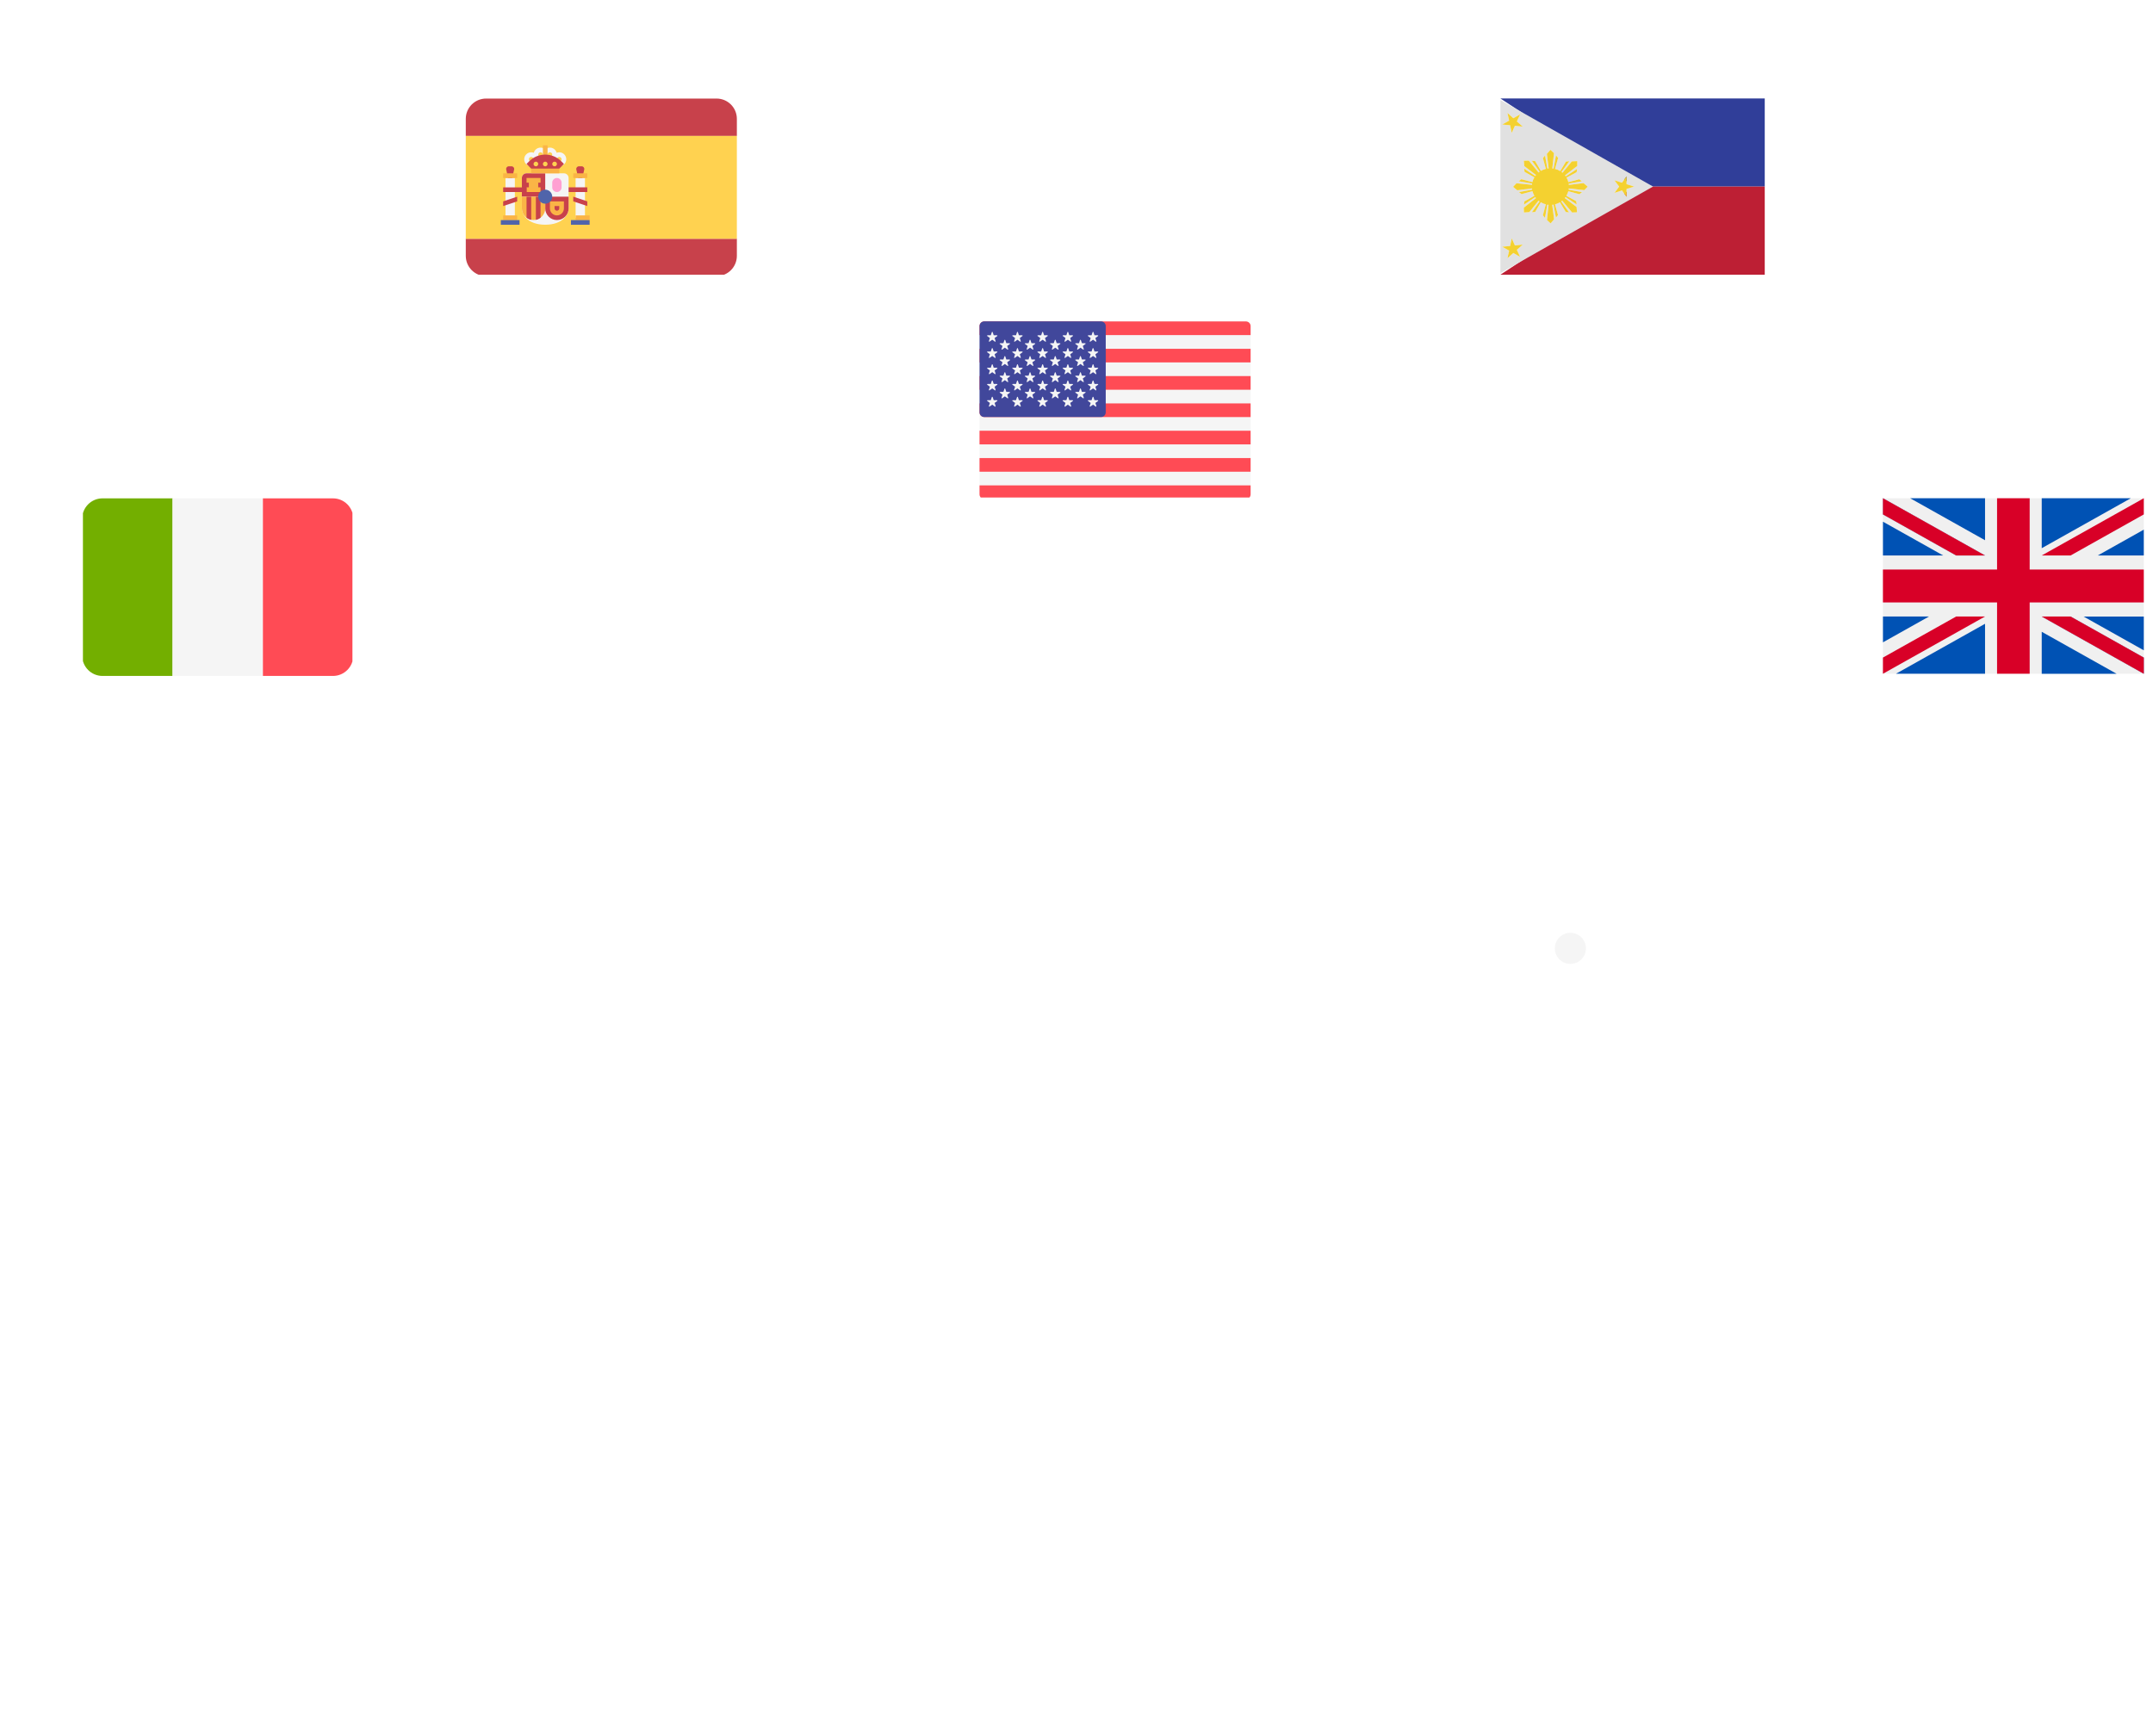 <svg width="486" height="392" viewBox="0 0 486 392" fill="none" xmlns="http://www.w3.org/2000/svg">
<g clip-path="url(#clip0_308_55405)">
<path fill-rule="evenodd" clip-rule="evenodd" d="M246.331 566.892C361.212 566.892 454.389 471.336 454.389 353.402C454.389 348.22 454.209 343.081 453.855 337.991C451.808 343.358 449.305 348.476 446.362 353.346C448.397 368.795 448.481 385.14 446.235 402.361L445.158 402.221C447.327 385.592 447.311 369.785 445.455 354.818C432.623 375.212 411.938 391.154 384.59 402.657C348.986 417.634 302.053 425.108 246.331 425.108C194.706 425.108 147.503 417.361 110.807 401.706C85.612 390.957 65.341 376.465 52.014 358.172C49.598 371.972 48.218 386.665 48.05 402.297L46.964 402.285C47.136 386.198 48.589 371.098 51.129 356.938C46.028 349.701 42 341.881 39.167 333.472C38.575 340.034 38.273 346.681 38.273 353.402C38.273 471.336 131.449 566.892 246.331 566.892ZM52.28 356.681C65.448 375.176 85.767 389.842 111.233 400.706C147.753 416.287 194.8 424.022 246.331 424.022C301.971 424.022 348.746 416.557 384.169 401.656C411.869 390.004 432.606 373.816 445.234 353.109C442.681 334.039 437.135 316.343 429.321 300.062C419.787 315.405 403.359 329.133 382.018 340.249C375.158 343.822 367.785 347.128 359.961 350.135C364.068 366.438 367.374 383.8 369.64 402.225L368.562 402.357C366.307 384.025 363.02 366.748 358.939 350.525C327.153 362.574 288.052 369.699 245.787 369.699C204.77 369.699 166.485 363.306 135.168 351.911C131.083 367.83 127.85 384.656 125.729 402.356L124.65 402.226C126.782 384.439 130.033 367.531 134.143 351.536C125.252 348.254 116.932 344.566 109.281 340.504C91.225 330.919 76.863 319.231 67.538 305.863C60.869 321.254 55.638 338.157 52.28 356.681ZM66.814 304.806C60.11 320.146 54.831 336.985 51.404 355.43C46.177 347.835 42.141 339.606 39.431 330.741C41.695 308.714 47.223 287.688 55.51 268.18C55.288 281.372 59.31 293.661 66.814 304.806ZM68.05 304.692C77.23 318.106 91.573 329.874 109.791 339.545C117.367 343.567 125.608 347.222 134.416 350.478C139.827 329.661 146.688 310.399 154.422 292.764C147.469 290.242 140.94 287.44 134.896 284.389C118.888 276.307 106.239 266.445 98.174 255.35C86.544 269.701 76.243 286.082 68.05 304.692ZM97.52 254.432C85.884 268.751 75.566 285.084 67.333 303.626C59.666 292.004 55.849 279.171 56.706 265.417C65.945 244.485 78.379 225.355 93.368 208.683C92.397 210.93 91.391 213.403 90.531 215.902C89.232 219.678 88.25 223.56 88.25 226.828C88.25 236.582 91.525 245.866 97.52 254.432ZM98.885 254.477C106.798 265.475 119.335 275.315 135.385 283.419C141.409 286.46 147.922 289.253 154.861 291.768C163.197 272.904 172.525 255.918 182.128 240.9C170.75 236.683 160.372 231.401 152.227 225.224C147.849 221.904 144.101 218.313 141.189 214.476C135.201 218.89 129.3 223.652 123.555 228.781C114.907 236.499 106.609 245.045 98.885 254.477ZM140.544 213.602C134.529 218.035 128.602 222.819 122.831 227.97C114.213 235.662 105.941 244.172 98.236 253.557C92.462 245.213 89.336 236.221 89.336 226.828C89.336 223.744 90.27 220 91.559 216.255C92.802 212.642 94.359 209.072 95.674 206.159C95.683 206.15 95.691 206.142 95.699 206.133C109.908 194.752 124.607 186.278 139.09 180.07C136.119 185.204 134.641 190.177 134.451 194.96C134.185 201.647 136.437 207.889 140.544 213.602ZM142.065 213.834C144.897 217.563 148.561 221.081 152.883 224.358C160.989 230.506 171.355 235.767 182.729 239.964C192.919 224.134 203.401 210.517 213.321 199.222C203.382 196 195.478 191.341 190.786 185.834C174.777 192.885 158.116 202.112 142.065 213.834ZM190.075 184.96C174.08 192.027 157.446 201.255 141.419 212.96C137.43 207.404 135.282 201.39 135.536 195.003C135.734 190.041 137.382 184.81 140.791 179.352C157.169 172.524 173.236 168.57 187.968 166.561C186.705 168.98 186.032 171.518 186.032 174.135C186.032 177.953 187.464 181.604 190.075 184.96ZM191.828 185.378C194.706 188.673 198.835 191.698 204.02 194.29C207.063 195.811 210.445 197.17 214.106 198.333C225.547 185.408 236.208 175.595 244.765 169.06C229.63 171.682 211.23 176.931 191.828 185.378ZM214.453 199.58C204.518 210.856 194.003 224.481 183.775 240.346C203.142 247.344 225.294 251.274 244.157 251.274C265.215 251.274 290.305 247.213 311.712 239.764C301.262 223.44 290.483 209.698 280.299 198.529C270.551 201.983 258.643 204.013 245.787 204.013C234.297 204.013 223.563 202.391 214.453 199.58ZM279.501 197.658C269.97 200.971 258.351 202.926 245.787 202.926C234.585 202.926 224.134 201.371 215.244 198.686C227.178 185.249 238.235 175.229 246.892 168.819C255.747 174.646 267.167 184.254 279.501 197.658ZM281.403 198.128C291.586 209.333 302.342 223.086 312.765 239.393C323.207 235.684 332.731 231.161 340.427 225.904C345.71 222.297 350.107 218.36 353.35 214.122C336.535 202.415 318.763 192.791 301.22 185.313C297.076 190.447 290.161 194.873 281.403 198.128ZM300.178 184.871C297.287 188.364 293.004 191.565 287.555 194.29C285.403 195.366 283.082 196.36 280.612 197.262C268.944 184.537 258.065 175.175 249.349 169.166C265.237 172.194 282.58 177.451 300.178 184.871ZM301.905 184.424C319.44 191.919 337.196 201.548 353.999 213.249C357.607 208.244 359.611 202.829 359.584 197.047C359.556 191.237 357.476 184.991 352.826 178.35C339.719 173.237 326.252 169.973 313.299 168.043C310.079 167.564 306.892 167.167 303.751 166.844C304.922 169.177 305.543 171.62 305.543 174.135C305.543 177.75 304.258 181.216 301.905 184.424ZM302.453 166.715C303.768 169.106 304.457 171.596 304.457 174.135C304.457 177.547 303.212 180.873 300.876 183.986C283.224 176.522 265.819 171.224 249.858 168.157C262.503 165.971 281.401 164.681 302.453 166.715ZM303.122 165.688C306.519 166.025 309.97 166.449 313.459 166.969C325.958 168.831 338.949 171.931 351.65 176.735C347.541 171.301 341.715 165.61 333.897 159.685C325.786 155.818 317.392 152.472 308.755 149.688C299.836 149.691 291.946 150.417 285.037 151.606C293.502 155.296 299.868 160.159 303.122 165.688ZM283.079 151.96C284.641 152.595 286.135 153.27 287.555 153.98C294.109 157.257 298.976 161.224 301.763 165.558C280.183 163.553 260.912 165.009 248.339 167.324C252.853 162.669 264.059 155.566 283.079 151.96ZM283.257 150.859C289.741 149.631 297.107 148.814 305.397 148.638C286.672 142.959 266.847 139.911 246.331 139.911C225.964 139.911 206.28 142.914 187.676 148.513C194.591 148.529 201.502 149.469 208.072 150.959C218.357 146.769 231.486 144.257 245.787 144.257C259.975 144.257 273.008 146.729 283.257 150.859ZM209.924 151.396C219.833 147.61 232.263 145.343 245.787 145.343C259.141 145.343 271.427 147.553 281.273 151.253C261.986 155.264 250.918 162.904 246.873 167.615C242.166 164.145 233.107 159.021 222.095 155.071C218.26 153.695 214.172 152.435 209.924 151.396ZM206.341 151.691C199.083 150.151 191.456 149.318 183.912 149.686C176.372 152.116 169.017 154.975 161.874 158.234L161.906 158.277C152.536 165.079 145.959 171.651 141.715 177.931C157.917 171.388 173.828 167.607 188.449 165.695C191.676 160.205 197.971 155.372 206.341 151.691ZM189.837 165.518C192.628 161.2 197.485 157.247 204.02 153.98C205.339 153.32 206.723 152.691 208.165 152.095C212.907 153.186 217.471 154.566 221.728 156.093C231.279 159.519 240.121 164.068 245.054 167.324C232.636 164.459 212.9 162.672 189.837 165.518ZM189.308 166.383C212.286 163.417 231.906 165.167 244.22 168.052C228.998 170.721 210.543 176.018 191.103 184.509C188.507 181.246 187.118 177.739 187.118 174.135C187.118 171.479 187.872 168.875 189.308 166.383ZM139.944 178.656C143.655 172.756 149.342 166.651 157.311 160.385C136.289 170.611 117.203 184.347 100.773 200.856C113.646 191.333 126.878 184.089 139.944 178.656ZM94.957 205.335C133.047 164.358 186.783 138.825 246.331 138.825C277.662 138.825 307.384 145.893 334.064 158.56L334.117 158.49C334.232 158.576 334.346 158.662 334.459 158.748C360.253 171.062 383.191 188.613 401.975 210.07L402.757 209.827C402.938 210.409 403.109 210.988 403.272 211.565C432.069 245.079 450.827 287.89 454.721 335.046L454.902 335.109C454.855 335.246 454.807 335.383 454.759 335.52C455.233 341.416 455.475 347.38 455.475 353.402C455.475 471.909 361.838 567.979 246.331 567.979C130.823 567.979 37.186 471.909 37.186 353.402C37.186 345.785 37.573 338.26 38.328 330.848L38.296 330.743L38.34 330.729C40.709 307.577 46.668 285.52 55.634 265.157C55.642 265.043 55.649 264.93 55.657 264.816L55.781 264.825C65.453 242.957 78.597 223.048 94.49 205.839L94.427 205.762C94.55 205.662 94.673 205.563 94.796 205.464L94.817 205.418L94.84 205.429C94.879 205.397 94.918 205.366 94.957 205.335ZM354.621 179.063C358.745 185.359 360.643 191.363 360.67 197.041C360.699 203.098 358.601 208.721 354.889 213.872C365.616 221.405 375.946 229.785 385.57 238.997C389.864 243.107 394.018 247.383 398.004 251.823C398.065 251.716 398.125 251.609 398.185 251.502C404.563 240.064 406.414 226.913 402.291 212.09C399.37 208.699 396.347 205.404 393.225 202.211L393.191 202.25C381.423 192.101 368.238 184.566 354.621 179.063ZM385.893 195.064C375.724 187.625 364.754 181.864 353.526 177.457C349.991 172.475 345.065 167.315 338.577 161.99C355.842 170.768 371.751 181.932 385.893 195.064ZM397.431 252.811C393.392 248.298 389.178 243.954 384.818 239.782C375.228 230.602 364.933 222.251 354.241 214.745C350.9 219.12 346.391 223.147 341.04 226.802C333.319 232.075 323.795 236.61 313.363 240.333C322.981 255.491 332.298 272.831 340.601 292.358C349.366 289.3 357.518 285.765 364.866 281.761C379.34 273.876 390.662 264.194 397.431 252.811ZM341.025 293.36C349.818 290.29 358.001 286.738 365.386 282.715C379.842 274.839 391.269 265.136 398.188 253.661C410.215 267.237 420.663 282.329 428.758 298.899C419.427 314.25 403.056 328.066 381.516 339.285C374.729 342.82 367.434 346.094 359.692 349.074C354.545 328.867 348.168 310.297 341.025 293.36ZM339.571 292.714C331.261 273.178 321.934 255.844 312.312 240.705C290.705 248.26 265.377 252.36 244.157 252.36C225.123 252.36 202.739 248.386 183.173 241.284C173.566 256.286 164.229 273.267 155.886 292.136C181.675 301.323 213.236 306.684 247.417 306.684C280.163 306.684 312.685 301.927 339.571 292.714ZM155.447 293.133C181.387 302.386 213.103 307.77 247.417 307.77C280.27 307.77 312.948 302.997 339.996 293.716C347.144 310.655 353.524 329.236 358.671 349.465C327.006 361.487 287.995 368.612 245.787 368.612C204.823 368.612 166.632 362.219 135.441 350.854C140.848 330.028 147.711 310.763 155.447 293.133ZM429.421 297.785C421.271 281.265 410.798 266.215 398.767 252.678C398.891 252.463 399.013 252.247 399.134 252.031C405.34 240.901 407.341 228.19 403.907 213.989C417.712 230.403 429.123 248.997 437.582 269.201H437.549C437.549 279.107 434.712 288.708 429.421 297.785ZM429.994 298.957C437.831 315.126 443.444 332.692 446.126 351.617C449.133 346.476 451.65 341.063 453.658 335.377C451.832 312.962 446.631 291.532 438.58 271.624C438.145 281.12 435.166 290.29 429.994 298.957Z" fill="url(#paint0_linear_308_55405)"/>
<circle cx="154.928" cy="292.978" r="18.045" fill="url(#paint1_linear_308_55405)"/>
<circle cx="155.467" cy="292.946" r="5.829" fill="white"/>
<circle cx="358.938" cy="349.581" r="12.642" fill="url(#paint2_linear_308_55405)"/>
<circle cx="354.485" cy="214.097" r="10.529" fill="url(#paint3_linear_308_55405)"/>
<circle cx="51.851" cy="357.202" r="10.904" fill="url(#paint4_linear_308_55405)"/>
<circle cx="360.032" cy="349.578" r="3.371" fill="white"/>
<circle cx="354.485" cy="214.097" r="3.51" fill="#F5F5F5"/>
<circle cx="51.852" cy="357.203" r="2.908" fill="white"/>
<g clip-path="url(#clip1_308_55405)" filter="url(#filter0_d_308_55405)">
<path d="M100.462 53.078C100.462 55.609 102.514 57.661 105.045 57.661H157.07C159.601 57.661 161.653 55.609 161.653 53.078V49.221H100.462V53.078Z" fill="#C8414B"/>
<path d="M157.07 17.569H105.045C102.514 17.569 100.462 19.621 100.462 22.152V26.009H161.653V22.152C161.653 19.621 159.601 17.569 157.07 17.569Z" fill="#C8414B"/>
<path d="M161.651 26.01H100.459V49.221H161.651V26.01Z" fill="#FFD250"/>
<path d="M126.309 37.612L127.203 33.587C127.286 33.216 127.004 32.865 126.624 32.865H125.994C125.614 32.865 125.332 33.217 125.414 33.587L126.309 37.612Z" fill="#C8414B"/>
<path d="M127.364 35.506H125.254V44.473H127.364V35.506Z" fill="#F5F5F5"/>
<path d="M127.891 34.451H124.726V35.506H127.891V34.451Z" fill="#FAB446"/>
<path d="M127.89 37.613H122.615V38.668H127.89V37.613Z" fill="#C8414B"/>
<path d="M127.889 41.83L124.724 40.775V39.72L127.889 40.775V41.83Z" fill="#C8414B"/>
<path d="M110.481 37.612L111.376 33.587C111.458 33.216 111.176 32.865 110.796 32.865H110.166C109.786 32.865 109.504 33.217 109.587 33.587L110.481 37.612Z" fill="#C8414B"/>
<path d="M114.176 34.446C113.593 34.446 113.121 34.919 113.121 35.501V42.359C113.121 43.641 114.317 46.051 118.396 46.051C122.474 46.051 123.671 43.641 123.671 42.359V35.501C123.671 34.919 123.198 34.446 122.616 34.446H114.176Z" fill="#F5F5F5"/>
<path d="M118.396 39.726H113.121V35.506C113.121 34.923 113.593 34.451 114.176 34.451H118.396V39.726Z" fill="#C8414B"/>
<path d="M118.397 39.724H123.672V42.362C123.672 43.819 122.491 45 121.035 45C119.578 45 118.397 43.819 118.397 42.362V39.724Z" fill="#C8414B"/>
<path d="M113.121 39.72H118.396V42.357C118.396 43.814 117.215 44.995 115.758 44.995C114.301 44.995 113.121 43.814 113.121 42.357V39.72Z" fill="#FAB446"/>
<path d="M117.339 44.465V39.729H116.284V44.951C116.676 44.871 117.031 44.697 117.339 44.465Z" fill="#C8414B"/>
<path d="M115.229 44.951V39.729H114.174V44.465C114.482 44.697 114.837 44.871 115.229 44.951Z" fill="#C8414B"/>
<path d="M117.341 37.613H114.176V38.668H117.341V37.613Z" fill="#FFB441"/>
<path d="M117.339 35.502H114.174V36.557H117.339V35.502Z" fill="#FAB446"/>
<path d="M116.81 36.128H114.7V38.039H116.81V36.128Z" fill="#FAB446"/>
<path d="M111.538 35.506H109.428V44.473H111.538V35.506Z" fill="#F5F5F5"/>
<path d="M112.065 43.947H108.9V45.002H112.065V43.947Z" fill="#FAB446"/>
<path d="M112.065 34.451H108.9V35.506H112.065V34.451Z" fill="#FAB446"/>
<path d="M112.593 45.003H108.373V46.058H112.593V45.003Z" fill="#5064AA"/>
<path d="M128.419 43.942H125.254V44.998H128.419V43.942Z" fill="#FAB446"/>
<path d="M128.418 45.003H124.198V46.058H128.418V45.003Z" fill="#5064AA"/>
<path d="M121.562 33.395H115.232V34.45H121.562V33.395Z" fill="#FAB446"/>
<path d="M118.924 30.223H117.869V33.389H118.924V30.223Z" fill="#FFB441"/>
<path d="M117.34 31.807C116.467 31.807 115.757 31.097 115.757 30.225C115.757 29.352 116.467 28.642 117.34 28.642C118.212 28.642 118.922 29.352 118.922 30.225C118.922 31.097 118.212 31.807 117.34 31.807ZM117.34 29.697C117.049 29.697 116.812 29.934 116.812 30.225C116.812 30.516 117.049 30.752 117.34 30.752C117.631 30.752 117.867 30.516 117.867 30.225C117.867 29.934 117.631 29.697 117.34 29.697Z" fill="#F5F5F5"/>
<path d="M119.451 31.807C118.578 31.807 117.869 31.097 117.869 30.225C117.869 29.352 118.579 28.642 119.451 28.642C120.324 28.642 121.034 29.352 121.034 30.225C121.034 31.097 120.324 31.807 119.451 31.807ZM119.451 29.697C119.16 29.697 118.924 29.934 118.924 30.225C118.924 30.516 119.16 30.752 119.451 30.752C119.742 30.752 119.979 30.516 119.979 30.225C119.979 29.934 119.742 29.697 119.451 29.697Z" fill="#F5F5F5"/>
<path d="M121.562 32.863C120.69 32.863 119.98 32.153 119.98 31.28C119.98 30.408 120.69 29.698 121.562 29.698C122.435 29.698 123.145 30.408 123.145 31.28C123.145 32.153 122.435 32.863 121.562 32.863ZM121.562 30.753C121.271 30.753 121.035 30.989 121.035 31.28C121.035 31.571 121.271 31.808 121.562 31.808C121.853 31.808 122.09 31.572 122.09 31.28C122.09 30.989 121.853 30.753 121.562 30.753Z" fill="#F5F5F5"/>
<path d="M115.231 32.863C114.358 32.863 113.648 32.153 113.648 31.28C113.648 30.408 114.358 29.698 115.231 29.698C116.104 29.698 116.813 30.408 116.813 31.28C116.814 32.153 116.104 32.863 115.231 32.863ZM115.231 30.753C114.94 30.753 114.703 30.989 114.703 31.28C114.703 31.571 114.94 31.808 115.231 31.808C115.522 31.808 115.758 31.571 115.758 31.28C115.758 30.989 115.522 30.753 115.231 30.753Z" fill="#F5F5F5"/>
<path d="M121.56 41.835V42.362C121.56 42.653 121.324 42.89 121.033 42.89C120.742 42.89 120.505 42.653 120.505 42.362V41.835H121.56ZM122.615 40.78H119.45V42.362C119.45 43.235 120.16 43.945 121.033 43.945C121.905 43.945 122.615 43.235 122.615 42.362L122.615 40.78Z" fill="#FAB446"/>
<path d="M121.031 38.671C120.448 38.671 119.976 38.199 119.976 37.616V36.561C119.976 35.979 120.448 35.506 121.031 35.506C121.613 35.506 122.086 35.979 122.086 36.561V37.616C122.086 38.199 121.613 38.671 121.031 38.671Z" fill="#FFA0D2"/>
<path d="M118.396 41.304C119.27 41.304 119.978 40.595 119.978 39.721C119.978 38.847 119.27 38.139 118.396 38.139C117.522 38.139 116.813 38.847 116.813 39.721C116.813 40.595 117.522 41.304 118.396 41.304Z" fill="#5064AA"/>
<path d="M118.924 28.117H117.869V31.282H118.924V28.117Z" fill="#FAB446"/>
<path d="M115.229 33.389L114.174 32.333L114.792 31.715C115.748 30.76 117.043 30.223 118.394 30.223C119.746 30.223 121.041 30.76 121.997 31.715L122.615 32.333L121.56 33.389H115.229Z" fill="#C8414B"/>
<path d="M118.397 32.869C118.688 32.869 118.924 32.633 118.924 32.341C118.924 32.05 118.688 31.814 118.397 31.814C118.105 31.814 117.869 32.05 117.869 32.341C117.869 32.633 118.105 32.869 118.397 32.869Z" fill="#FFD250"/>
<path d="M116.288 32.869C116.579 32.869 116.815 32.633 116.815 32.341C116.815 32.05 116.579 31.814 116.288 31.814C115.996 31.814 115.76 32.05 115.76 32.341C115.76 32.633 115.996 32.869 116.288 32.869Z" fill="#FFD250"/>
<path d="M120.508 32.869C120.799 32.869 121.036 32.633 121.036 32.341C121.036 32.05 120.799 31.814 120.508 31.814C120.217 31.814 119.98 32.05 119.98 32.341C119.98 32.633 120.217 32.869 120.508 32.869Z" fill="#FFD250"/>
<path d="M114.175 37.618H108.9V38.673H114.175V37.618Z" fill="#C8414B"/>
<path d="M108.9 41.834L112.065 40.78V39.724L108.9 40.78V41.834Z" fill="#C8414B"/>
</g>
<g clip-path="url(#clip2_308_55405)" filter="url(#filter1_d_308_55405)">
<path d="M364.305 37.439H393.678V17.551H334.012L364.305 37.439Z" fill="#303E99"/>
<path d="M334.012 57.328H393.678V37.439H364.305L334.012 57.328Z" fill="#BD1F34"/>
<path d="M333.779 17.775V37.436V57.098L368.469 37.436L333.779 17.775ZM335.603 20.827L336.927 22.011L338.464 21.123L337.724 22.735L339.057 23.903L337.285 23.715L336.568 25.325L336.208 23.599L334.428 23.426L335.981 22.556L335.603 20.827ZM338.464 53.316L336.927 52.429L335.603 53.613L335.982 51.896L334.429 51.025L336.209 50.845L336.569 49.127L337.286 50.736L339.059 50.539L337.725 51.717L338.464 53.316ZM352.949 38.244L349.449 37.863C349.439 37.959 349.436 38.058 349.419 38.152L352.432 38.699L351.847 39.162L349.354 38.487L349.364 38.405C349.267 38.802 349.109 39.172 348.907 39.516L351.125 40.739L351.228 41.476L348.729 39.814C348.673 39.892 348.605 39.962 348.543 40.037L351.205 42.043L351.305 43.243L350.202 43.291L347.969 40.615C347.894 40.677 347.821 40.744 347.741 40.802L349.515 43.268L348.772 43.181L347.458 40.992L347.495 40.964C347.142 41.181 346.754 41.343 346.341 41.45L347.014 43.864L346.554 44.446L346.006 41.526C345.909 41.543 345.807 41.547 345.707 41.556L346.134 44.822L345.342 45.748L344.53 44.995L344.884 41.557C344.787 41.548 344.687 41.543 344.591 41.528L344.071 44.501L343.603 43.921L344.258 41.456L344.266 41.458C343.858 41.356 343.477 41.194 343.126 40.984L341.862 43.158L341.114 43.235L342.84 40.801C342.76 40.744 342.689 40.679 342.614 40.616L340.542 43.205L339.325 43.291L339.291 42.2L342.037 40.036C341.974 39.958 341.903 39.888 341.845 39.805L339.327 41.523L339.424 40.786L341.662 39.522L341.713 39.589C341.501 39.246 341.341 38.871 341.236 38.472L338.783 39.136L338.191 38.683L341.161 38.139C341.145 38.043 341.141 37.945 341.132 37.848L337.815 38.275L336.88 37.49L337.636 36.69L341.131 37.038C341.14 36.941 341.145 36.843 341.16 36.749L338.137 36.229L338.729 35.773L341.222 36.423L341.216 36.471C341.314 36.069 341.476 35.692 341.683 35.345L339.465 34.107L339.373 33.38L341.862 35.053C341.919 34.973 341.988 34.903 342.051 34.827L339.404 32.815L339.3 31.607L340.406 31.569L342.627 34.255C342.704 34.193 342.775 34.125 342.857 34.068L341.088 31.591L341.84 31.678L343.142 33.881L343.09 33.92C343.453 33.7 343.849 33.534 344.273 33.43L343.608 31.011L344.073 30.422L344.609 33.361C344.706 33.344 344.806 33.34 344.906 33.332L344.495 30.054L345.303 29.135L346.104 29.889L345.721 33.335C345.818 33.344 345.918 33.348 346.014 33.364L346.564 30.39L347.03 30.971L346.35 33.425L346.265 33.416C346.713 33.521 347.133 33.698 347.512 33.932L348.812 31.787L349.562 31.71L347.792 34.125C347.872 34.182 347.945 34.247 348.02 34.311L350.132 31.747L351.355 31.685L351.36 32.777L348.59 34.898C348.65 34.973 348.721 35.04 348.775 35.12L351.318 33.45L351.214 34.178L348.954 35.409L348.88 35.31C349.092 35.656 349.253 36.033 349.355 36.435L351.81 35.778L352.397 36.234L349.423 36.77C349.439 36.866 349.444 36.964 349.452 37.061L352.781 36.656L353.707 37.45L352.949 38.244ZM361.456 38.308L359.758 38.863L360.814 37.444L359.753 36.023L361.447 36.573L362.489 35.145L362.479 36.904L364.184 37.436L362.48 37.969L362.493 39.736L361.456 38.308Z" fill="#E1E1E1"/>
<path d="M337.284 50.737L336.566 49.129L336.207 50.848L334.428 51.028L335.98 51.898L335.601 53.617L336.926 52.432L338.463 53.319L337.722 51.718L339.056 50.542L337.284 50.737Z" fill="#F4D130"/>
<path d="M349.453 37.067C349.445 36.97 349.439 36.87 349.424 36.776L352.398 36.239L351.81 35.783L349.356 36.441C349.254 36.038 349.093 35.662 348.881 35.316L348.955 35.415L351.215 34.183L351.319 33.455L348.776 35.125C348.722 35.045 348.65 34.979 348.591 34.904L351.361 32.782L351.355 31.69L350.133 31.752L348.021 34.316C347.946 34.253 347.872 34.189 347.793 34.13L349.563 31.715L348.813 31.793L347.513 33.937C347.133 33.703 346.714 33.528 346.266 33.422L346.35 33.431L347.031 30.977L346.564 30.395L346.015 33.37C345.919 33.353 345.819 33.35 345.722 33.341L346.105 29.894L345.303 29.14L344.496 30.059L344.907 33.337C344.807 33.346 344.707 33.351 344.609 33.366L344.074 30.427L343.609 31.016L344.274 33.435C343.85 33.539 343.452 33.705 343.091 33.926L343.142 33.887L341.84 31.683L341.089 31.597L342.858 34.074C342.777 34.13 342.705 34.198 342.628 34.261L340.407 31.575L339.298 31.609L339.401 32.818L342.048 34.83C341.986 34.905 341.917 34.975 341.859 35.056L339.372 33.382L339.462 34.111L341.68 35.348C341.472 35.695 341.311 36.072 341.213 36.474L341.219 36.426L338.726 35.776L338.134 36.232L341.157 36.753C341.141 36.847 341.136 36.945 341.128 37.041L337.633 36.693L336.877 37.494L337.812 38.279L341.129 37.852C341.138 37.949 341.142 38.047 341.158 38.142L338.189 38.685L338.783 39.141L341.237 38.476C341.341 38.875 341.502 39.249 341.714 39.593L341.662 39.526L339.424 40.79L339.327 41.528L341.846 39.809C341.903 39.891 341.975 39.962 342.038 40.04L339.29 42.202L339.323 43.291L340.539 43.206L342.611 40.617C342.686 40.679 342.757 40.745 342.837 40.802L341.111 43.236L341.859 43.159L343.124 40.985C343.475 41.195 343.855 41.356 344.263 41.459L344.255 41.457L343.6 43.922L344.068 44.502L344.588 41.529C344.684 41.545 344.784 41.549 344.881 41.558L344.528 44.996L345.339 45.749L346.131 44.823L345.704 41.557C345.804 41.547 345.906 41.544 346.003 41.527L346.552 44.447L347.011 43.865L346.339 41.45C346.752 41.344 347.139 41.181 347.492 40.965L347.455 40.993L348.77 43.182L349.513 43.268L347.738 40.803C347.817 40.745 347.89 40.679 347.966 40.616L350.199 43.291L351.303 43.244L351.202 42.044L348.54 40.038C348.601 39.963 348.67 39.893 348.726 39.815L351.225 41.477L351.122 40.739L348.904 39.517C349.107 39.173 349.266 38.803 349.362 38.406L349.351 38.487L351.844 39.163L352.429 38.7L349.417 38.153C349.433 38.058 349.437 37.96 349.446 37.864L352.946 38.245L353.707 37.453L352.78 36.659L349.453 37.067Z" fill="#F4D130"/>
<path d="M364.183 37.436L362.48 36.904L362.488 35.145L361.448 36.573L359.752 36.023L360.814 37.444L359.756 38.863L361.455 38.308L362.491 39.736L362.48 37.97L364.183 37.436Z" fill="#F4D130"/>
<path d="M336.207 23.599L336.566 25.324L337.284 23.714L339.056 23.902L337.722 22.735L338.463 21.125L336.926 22.013L335.601 20.827L335.98 22.554L334.428 23.424L336.207 23.599Z" fill="#F4D130"/>
</g>
<g clip-path="url(#clip3_308_55405)" filter="url(#filter2_d_308_55405)">
<path d="M276.571 107.966H217.49C216.907 107.966 216.435 107.494 216.435 106.911V68.93C216.435 68.348 216.907 67.875 217.49 67.875H276.571C277.153 67.875 277.626 68.348 277.626 68.93V106.911C277.626 107.494 277.153 107.966 276.571 107.966Z" fill="#F5F5F5"/>
<path d="M277.623 70.969H216.432V68.94C216.432 68.357 216.905 67.885 217.487 67.885H276.568C277.151 67.885 277.623 68.357 277.623 68.94L277.623 70.969Z" fill="#FF4B55"/>
<path d="M277.623 80.219H216.432V83.303H277.623V80.219Z" fill="#FF4B55"/>
<path d="M277.623 74.059H216.432V77.143H277.623V74.059Z" fill="#FF4B55"/>
<path d="M277.623 89.468H217.487C216.905 89.468 216.432 88.996 216.432 88.413V86.384H277.623V89.468Z" fill="#FF4B55"/>
<path d="M277.623 98.728H216.432V101.812H277.623V98.728Z" fill="#FF4B55"/>
<path d="M276.568 107.976H217.487C216.905 107.976 216.432 107.504 216.432 106.921V104.892H277.623V106.921C277.623 107.504 277.151 107.976 276.568 107.976Z" fill="#FF4B55"/>
<path d="M277.623 92.553H216.432V95.637H277.623V92.553Z" fill="#FF4B55"/>
<path d="M243.865 67.875H217.49C216.907 67.875 216.435 68.348 216.435 68.93V88.407C216.435 88.99 216.907 89.463 217.49 89.463H243.865C244.448 89.463 244.92 88.99 244.92 88.407V68.93C244.92 68.348 244.448 67.875 243.865 67.875Z" fill="#41479B"/>
<path d="M219.396 70.306L219.63 71.007L220.368 71.012C220.464 71.013 220.503 71.135 220.427 71.192L219.833 71.63L220.055 72.334C220.084 72.425 219.981 72.501 219.903 72.445L219.302 72.016L218.702 72.445C218.624 72.501 218.52 72.425 218.549 72.334L218.772 71.63L218.178 71.192C218.101 71.135 218.14 71.013 218.236 71.012L218.974 71.007L219.208 70.306C219.238 70.216 219.366 70.216 219.396 70.306Z" fill="#F5F5F5"/>
<path d="M219.396 73.971L219.63 74.671L220.368 74.677C220.464 74.678 220.503 74.8 220.427 74.856L219.833 75.295L220.055 75.999C220.084 76.09 219.981 76.165 219.903 76.11L219.302 75.68L218.702 76.11C218.624 76.165 218.52 76.09 218.549 75.999L218.772 75.295L218.178 74.856C218.101 74.8 218.14 74.678 218.236 74.677L218.974 74.671L219.208 73.971C219.238 73.88 219.366 73.88 219.396 73.971Z" fill="#F5F5F5"/>
<path d="M219.396 77.632L219.63 78.332L220.368 78.338C220.464 78.339 220.503 78.461 220.427 78.517L219.833 78.956L220.055 79.66C220.084 79.751 219.981 79.826 219.903 79.771L219.302 79.341L218.702 79.771C218.624 79.826 218.52 79.751 218.549 79.66L218.772 78.956L218.178 78.517C218.101 78.461 218.14 78.339 218.236 78.338L218.974 78.332L219.208 77.632C219.238 77.541 219.366 77.541 219.396 77.632Z" fill="#F5F5F5"/>
<path d="M219.396 81.297L219.63 81.998L220.368 82.003C220.464 82.004 220.503 82.126 220.427 82.183L219.833 82.621L220.055 83.325C220.084 83.416 219.981 83.492 219.903 83.436L219.302 83.007L218.702 83.436C218.624 83.492 218.52 83.416 218.549 83.325L218.772 82.621L218.178 82.183C218.101 82.126 218.14 82.004 218.236 82.003L218.974 81.998L219.208 81.297C219.238 81.206 219.366 81.206 219.396 81.297Z" fill="#F5F5F5"/>
<path d="M219.396 84.962L219.63 85.663L220.368 85.668C220.464 85.669 220.503 85.791 220.427 85.848L219.833 86.286L220.055 86.99C220.084 87.081 219.981 87.157 219.903 87.101L219.302 86.672L218.702 87.101C218.624 87.157 218.52 87.081 218.549 86.99L218.772 86.287L218.178 85.848C218.101 85.791 218.14 85.669 218.236 85.668L218.974 85.663L219.208 84.962C219.238 84.871 219.366 84.871 219.396 84.962Z" fill="#F5F5F5"/>
<path d="M222.241 72.098L222.475 72.798L223.213 72.804C223.309 72.805 223.348 72.926 223.271 72.983L222.677 73.422L222.9 74.126C222.929 74.217 222.825 74.292 222.747 74.237L222.147 73.807L221.546 74.237C221.469 74.292 221.365 74.217 221.394 74.126L221.616 73.422L221.022 72.983C220.946 72.926 220.985 72.805 221.081 72.804L221.819 72.798L222.053 72.098C222.083 72.007 222.211 72.007 222.241 72.098Z" fill="#F5F5F5"/>
<path d="M222.241 75.776L222.475 76.477L223.213 76.483C223.309 76.483 223.348 76.605 223.271 76.662L222.677 77.101L222.9 77.804C222.929 77.895 222.825 77.971 222.747 77.915L222.147 77.486L221.546 77.915C221.469 77.971 221.365 77.896 221.394 77.804L221.616 77.101L221.022 76.662C220.946 76.605 220.985 76.483 221.081 76.483L221.819 76.477L222.053 75.776C222.083 75.686 222.211 75.686 222.241 75.776Z" fill="#F5F5F5"/>
<path d="M222.241 79.428L222.475 80.128L223.213 80.134C223.309 80.135 223.348 80.257 223.271 80.313L222.677 80.752L222.9 81.456C222.929 81.547 222.825 81.622 222.747 81.567L222.147 81.137L221.546 81.567C221.469 81.622 221.365 81.547 221.394 81.456L221.616 80.752L221.022 80.313C220.946 80.257 220.985 80.135 221.081 80.134L221.819 80.128L222.053 79.428C222.083 79.337 222.211 79.337 222.241 79.428Z" fill="#F5F5F5"/>
<path d="M222.241 83.088L222.475 83.789L223.213 83.794C223.309 83.795 223.348 83.917 223.271 83.974L222.677 84.412L222.9 85.116C222.929 85.207 222.825 85.283 222.747 85.227L222.147 84.798L221.546 85.227C221.469 85.283 221.365 85.207 221.394 85.116L221.616 84.412L221.022 83.974C220.946 83.917 220.985 83.795 221.081 83.794L221.819 83.789L222.053 83.088C222.083 82.998 222.211 82.998 222.241 83.088Z" fill="#F5F5F5"/>
<path d="M225.086 70.306L225.319 71.007L226.058 71.012C226.153 71.013 226.193 71.135 226.116 71.192L225.522 71.63L225.745 72.334C225.774 72.425 225.67 72.501 225.592 72.445L224.992 72.016L224.391 72.445C224.313 72.501 224.21 72.425 224.238 72.334L224.461 71.63L223.867 71.192C223.79 71.135 223.83 71.013 223.926 71.012L224.664 71.007L224.897 70.306C224.927 70.216 225.056 70.216 225.086 70.306Z" fill="#F5F5F5"/>
<path d="M225.086 73.971L225.319 74.672L226.058 74.677C226.153 74.678 226.193 74.8 226.116 74.857L225.522 75.295L225.745 75.999C225.774 76.09 225.67 76.166 225.592 76.11L224.992 75.681L224.391 76.11C224.313 76.166 224.21 76.09 224.238 75.999L224.461 75.295L223.867 74.857C223.79 74.8 223.83 74.678 223.926 74.677L224.664 74.672L224.897 73.971C224.927 73.881 225.056 73.881 225.086 73.971Z" fill="#F5F5F5"/>
<path d="M225.086 77.632L225.319 78.332L226.058 78.338C226.153 78.339 226.193 78.461 226.116 78.517L225.522 78.956L225.745 79.66C225.774 79.751 225.67 79.826 225.592 79.771L224.992 79.341L224.391 79.771C224.313 79.826 224.21 79.751 224.238 79.66L224.461 78.956L223.867 78.517C223.79 78.46 223.83 78.339 223.926 78.338L224.664 78.332L224.897 77.632C224.927 77.541 225.056 77.541 225.086 77.632Z" fill="#F5F5F5"/>
<path d="M225.086 81.297L225.319 81.998L226.058 82.003C226.153 82.004 226.193 82.126 226.116 82.183L225.522 82.621L225.745 83.325C225.774 83.416 225.67 83.492 225.592 83.436L224.992 83.007L224.391 83.436C224.313 83.492 224.21 83.416 224.238 83.325L224.461 82.621L223.867 82.183C223.79 82.126 223.83 82.004 223.926 82.003L224.664 81.998L224.897 81.297C224.927 81.206 225.056 81.206 225.086 81.297Z" fill="#F5F5F5"/>
<path d="M225.086 84.962L225.319 85.663L226.058 85.668C226.153 85.669 226.193 85.791 226.116 85.848L225.522 86.286L225.745 86.99C225.774 87.081 225.67 87.157 225.592 87.101L224.992 86.672L224.391 87.101C224.313 87.157 224.21 87.081 224.238 86.99L224.461 86.286L223.867 85.848C223.79 85.791 223.83 85.669 223.926 85.668L224.664 85.663L224.897 84.962C224.927 84.871 225.056 84.871 225.086 84.962Z" fill="#F5F5F5"/>
<path d="M227.924 72.098L228.158 72.798L228.896 72.804C228.992 72.805 229.031 72.926 228.954 72.983L228.361 73.422L228.583 74.126C228.612 74.217 228.508 74.292 228.431 74.237L227.83 73.807L227.229 74.237C227.152 74.292 227.048 74.217 227.077 74.126L227.299 73.422L226.706 72.983C226.629 72.926 226.668 72.805 226.764 72.804L227.502 72.798L227.736 72.098C227.766 72.007 227.894 72.007 227.924 72.098Z" fill="#F5F5F5"/>
<path d="M227.924 75.776L228.158 76.477L228.896 76.483C228.992 76.483 229.031 76.605 228.954 76.662L228.361 77.101L228.583 77.804C228.612 77.895 228.508 77.971 228.431 77.915L227.83 77.486L227.229 77.915C227.152 77.971 227.048 77.896 227.077 77.804L227.299 77.101L226.706 76.662C226.629 76.605 226.668 76.483 226.764 76.483L227.502 76.477L227.736 75.776C227.766 75.686 227.894 75.686 227.924 75.776Z" fill="#F5F5F5"/>
<path d="M227.924 79.428L228.158 80.128L228.896 80.134C228.992 80.135 229.031 80.257 228.954 80.313L228.361 80.752L228.583 81.456C228.612 81.547 228.508 81.622 228.431 81.567L227.83 81.137L227.229 81.567C227.152 81.622 227.048 81.547 227.077 81.456L227.299 80.752L226.706 80.313C226.629 80.257 226.668 80.135 226.764 80.134L227.502 80.128L227.736 79.428C227.766 79.337 227.894 79.337 227.924 79.428Z" fill="#F5F5F5"/>
<path d="M227.924 83.088L228.158 83.789L228.896 83.794C228.992 83.795 229.031 83.917 228.954 83.974L228.361 84.412L228.583 85.116C228.612 85.207 228.508 85.283 228.431 85.227L227.83 84.798L227.229 85.227C227.152 85.283 227.048 85.207 227.077 85.116L227.299 84.412L226.706 83.974C226.629 83.917 226.668 83.795 226.764 83.794L227.502 83.789L227.736 83.088C227.766 82.998 227.894 82.998 227.924 83.088Z" fill="#F5F5F5"/>
<path d="M230.769 70.306L231.003 71.007L231.741 71.012C231.837 71.013 231.876 71.135 231.799 71.192L231.205 71.63L231.428 72.334C231.457 72.425 231.353 72.501 231.275 72.445L230.675 72.016L230.074 72.445C229.996 72.501 229.893 72.425 229.921 72.334L230.144 71.63L229.55 71.192C229.473 71.135 229.513 71.013 229.609 71.012L230.347 71.007L230.58 70.306C230.611 70.216 230.739 70.216 230.769 70.306Z" fill="#F5F5F5"/>
<path d="M230.769 73.971L231.003 74.672L231.741 74.677C231.837 74.678 231.876 74.8 231.799 74.857L231.205 75.295L231.428 75.999C231.457 76.09 231.353 76.166 231.275 76.11L230.675 75.681L230.074 76.11C229.996 76.166 229.893 76.09 229.921 75.999L230.144 75.295L229.55 74.857C229.473 74.8 229.513 74.678 229.609 74.677L230.347 74.672L230.58 73.971C230.611 73.881 230.739 73.881 230.769 73.971Z" fill="#F5F5F5"/>
<path d="M230.769 77.632L231.003 78.332L231.741 78.338C231.837 78.339 231.876 78.461 231.799 78.517L231.205 78.956L231.428 79.66C231.457 79.751 231.353 79.826 231.275 79.771L230.675 79.341L230.074 79.771C229.996 79.826 229.893 79.751 229.921 79.66L230.144 78.956L229.55 78.517C229.473 78.46 229.513 78.339 229.609 78.338L230.347 78.332L230.58 77.632C230.611 77.541 230.739 77.541 230.769 77.632Z" fill="#F5F5F5"/>
<path d="M230.769 81.297L231.003 81.998L231.741 82.003C231.837 82.004 231.876 82.126 231.799 82.183L231.205 82.621L231.428 83.325C231.457 83.416 231.353 83.492 231.275 83.436L230.675 83.007L230.074 83.436C229.996 83.492 229.893 83.416 229.921 83.325L230.144 82.621L229.55 82.183C229.473 82.126 229.513 82.004 229.609 82.003L230.347 81.998L230.58 81.297C230.611 81.206 230.739 81.206 230.769 81.297Z" fill="#F5F5F5"/>
<path d="M230.769 84.962L231.003 85.663L231.741 85.668C231.837 85.669 231.876 85.791 231.799 85.848L231.205 86.286L231.428 86.99C231.457 87.081 231.353 87.157 231.275 87.101L230.675 86.672L230.074 87.101C229.996 87.157 229.893 87.081 229.921 86.99L230.144 86.286L229.55 85.848C229.473 85.791 229.513 85.669 229.609 85.668L230.347 85.663L230.58 84.962C230.611 84.871 230.739 84.871 230.769 84.962Z" fill="#F5F5F5"/>
<path d="M233.614 72.098L233.847 72.798L234.585 72.804C234.681 72.805 234.721 72.926 234.644 72.983L234.05 73.422L234.273 74.126C234.302 74.217 234.198 74.292 234.12 74.237L233.519 73.807L232.919 74.237C232.841 74.292 232.737 74.217 232.766 74.126L232.989 73.422L232.395 72.983C232.318 72.926 232.358 72.805 232.453 72.804L233.192 72.798L233.425 72.098C233.455 72.007 233.583 72.007 233.614 72.098Z" fill="#F5F5F5"/>
<path d="M233.614 75.776L233.847 76.477L234.585 76.483C234.681 76.483 234.721 76.605 234.644 76.662L234.05 77.101L234.273 77.804C234.302 77.895 234.198 77.971 234.12 77.915L233.519 77.486L232.919 77.915C232.841 77.971 232.737 77.896 232.766 77.804L232.989 77.101L232.395 76.662C232.318 76.605 232.358 76.483 232.453 76.483L233.192 76.477L233.425 75.776C233.455 75.686 233.583 75.686 233.614 75.776Z" fill="#F5F5F5"/>
<path d="M233.614 79.428L233.847 80.128L234.585 80.134C234.681 80.135 234.721 80.257 234.644 80.313L234.05 80.752L234.273 81.456C234.302 81.547 234.198 81.622 234.12 81.567L233.519 81.137L232.919 81.567C232.841 81.622 232.737 81.547 232.766 81.456L232.989 80.752L232.395 80.313C232.318 80.257 232.358 80.135 232.453 80.134L233.192 80.128L233.425 79.428C233.455 79.337 233.583 79.337 233.614 79.428Z" fill="#F5F5F5"/>
<path d="M233.614 83.088L233.847 83.789L234.585 83.794C234.681 83.795 234.721 83.917 234.644 83.974L234.05 84.412L234.273 85.116C234.302 85.207 234.198 85.283 234.12 85.227L233.519 84.798L232.919 85.227C232.841 85.283 232.737 85.207 232.766 85.116L232.989 84.412L232.395 83.974C232.318 83.917 232.358 83.795 232.453 83.794L233.192 83.789L233.425 83.088C233.455 82.998 233.583 82.998 233.614 83.088Z" fill="#F5F5F5"/>
<path d="M236.459 70.306L236.692 71.007L237.431 71.012C237.526 71.013 237.566 71.135 237.489 71.192L236.895 71.63L237.118 72.334C237.147 72.425 237.043 72.501 236.965 72.445L236.365 72.016L235.764 72.445C235.686 72.501 235.583 72.425 235.611 72.334L235.834 71.63L235.24 71.192C235.163 71.135 235.203 71.013 235.299 71.012L236.037 71.007L236.27 70.306C236.3 70.216 236.429 70.216 236.459 70.306Z" fill="#F5F5F5"/>
<path d="M236.459 73.971L236.692 74.672L237.431 74.677C237.526 74.678 237.566 74.8 237.489 74.857L236.895 75.295L237.118 75.999C237.147 76.09 237.043 76.166 236.965 76.11L236.365 75.681L235.764 76.11C235.686 76.166 235.583 76.09 235.611 75.999L235.834 75.295L235.24 74.857C235.163 74.8 235.203 74.678 235.299 74.677L236.037 74.672L236.27 73.971C236.3 73.881 236.429 73.881 236.459 73.971Z" fill="#F5F5F5"/>
<path d="M236.459 77.632L236.692 78.332L237.431 78.338C237.526 78.339 237.566 78.461 237.489 78.517L236.895 78.956L237.118 79.66C237.147 79.751 237.043 79.826 236.965 79.771L236.365 79.341L235.764 79.771C235.686 79.826 235.583 79.751 235.611 79.66L235.834 78.956L235.24 78.517C235.163 78.46 235.203 78.339 235.299 78.338L236.037 78.332L236.27 77.632C236.3 77.541 236.429 77.541 236.459 77.632Z" fill="#F5F5F5"/>
<path d="M236.459 81.297L236.692 81.998L237.431 82.003C237.526 82.004 237.566 82.126 237.489 82.183L236.895 82.621L237.118 83.325C237.147 83.416 237.043 83.492 236.965 83.436L236.365 83.007L235.764 83.436C235.686 83.492 235.583 83.416 235.611 83.325L235.834 82.621L235.24 82.183C235.163 82.126 235.203 82.004 235.299 82.003L236.037 81.998L236.27 81.297C236.3 81.206 236.429 81.206 236.459 81.297Z" fill="#F5F5F5"/>
<path d="M236.459 84.962L236.692 85.663L237.431 85.668C237.526 85.669 237.566 85.791 237.489 85.848L236.895 86.286L237.118 86.99C237.147 87.081 237.043 87.157 236.965 87.101L236.365 86.672L235.764 87.101C235.686 87.157 235.583 87.081 235.611 86.99L235.834 86.286L235.24 85.848C235.163 85.791 235.203 85.669 235.299 85.668L236.037 85.663L236.27 84.962C236.3 84.871 236.429 84.871 236.459 84.962Z" fill="#F5F5F5"/>
<path d="M239.306 72.098L239.539 72.798L240.277 72.804C240.373 72.805 240.413 72.926 240.336 72.983L239.742 73.422L239.965 74.126C239.994 74.217 239.89 74.292 239.812 74.237L239.211 73.807L238.611 74.237C238.533 74.292 238.429 74.217 238.458 74.126L238.681 73.422L238.087 72.983C238.01 72.926 238.05 72.805 238.145 72.804L238.884 72.798L239.117 72.098C239.147 72.007 239.276 72.007 239.306 72.098Z" fill="#F5F5F5"/>
<path d="M239.306 75.776L239.539 76.477L240.277 76.483C240.373 76.483 240.413 76.605 240.336 76.662L239.742 77.101L239.965 77.804C239.994 77.895 239.89 77.971 239.812 77.915L239.211 77.486L238.611 77.915C238.533 77.971 238.429 77.896 238.458 77.804L238.681 77.101L238.087 76.662C238.01 76.605 238.05 76.483 238.145 76.483L238.884 76.477L239.117 75.776C239.147 75.686 239.276 75.686 239.306 75.776Z" fill="#F5F5F5"/>
<path d="M239.306 79.428L239.539 80.128L240.277 80.134C240.373 80.135 240.413 80.257 240.336 80.313L239.742 80.752L239.965 81.456C239.994 81.547 239.89 81.622 239.812 81.567L239.211 81.137L238.611 81.567C238.533 81.622 238.429 81.547 238.458 81.456L238.681 80.752L238.087 80.313C238.01 80.257 238.05 80.135 238.145 80.134L238.884 80.128L239.117 79.428C239.147 79.337 239.276 79.337 239.306 79.428Z" fill="#F5F5F5"/>
<path d="M239.306 83.088L239.539 83.789L240.277 83.794C240.373 83.795 240.413 83.917 240.336 83.974L239.742 84.412L239.965 85.116C239.994 85.207 239.89 85.283 239.812 85.227L239.211 84.798L238.611 85.227C238.533 85.283 238.429 85.207 238.458 85.116L238.681 84.412L238.087 83.974C238.01 83.917 238.05 83.795 238.145 83.794L238.884 83.789L239.117 83.088C239.147 82.998 239.276 82.998 239.306 83.088Z" fill="#F5F5F5"/>
<path d="M242.146 70.306L242.379 71.007L243.118 71.012C243.213 71.013 243.253 71.135 243.176 71.192L242.582 71.63L242.805 72.334C242.834 72.425 242.73 72.501 242.652 72.445L242.052 72.016L241.451 72.445C241.373 72.501 241.27 72.425 241.298 72.334L241.521 71.63L240.927 71.192C240.85 71.135 240.89 71.013 240.986 71.012L241.724 71.007L241.957 70.306C241.987 70.216 242.116 70.216 242.146 70.306Z" fill="#F5F5F5"/>
<path d="M242.146 73.971L242.379 74.672L243.118 74.677C243.213 74.678 243.253 74.8 243.176 74.857L242.582 75.295L242.805 75.999C242.834 76.09 242.73 76.166 242.652 76.11L242.052 75.681L241.451 76.11C241.373 76.166 241.27 76.09 241.298 75.999L241.521 75.295L240.927 74.857C240.85 74.8 240.89 74.678 240.986 74.677L241.724 74.672L241.957 73.971C241.987 73.881 242.116 73.881 242.146 73.971Z" fill="#F5F5F5"/>
<path d="M242.146 77.632L242.379 78.332L243.118 78.338C243.213 78.339 243.253 78.461 243.176 78.517L242.582 78.956L242.805 79.66C242.834 79.751 242.73 79.826 242.652 79.771L242.052 79.341L241.451 79.771C241.373 79.826 241.27 79.751 241.298 79.66L241.521 78.956L240.927 78.517C240.85 78.46 240.89 78.339 240.986 78.338L241.724 78.332L241.957 77.632C241.987 77.541 242.116 77.541 242.146 77.632Z" fill="#F5F5F5"/>
<path d="M242.146 81.297L242.379 81.998L243.118 82.003C243.213 82.004 243.253 82.126 243.176 82.183L242.582 82.621L242.805 83.325C242.834 83.416 242.73 83.492 242.652 83.436L242.052 83.007L241.451 83.436C241.373 83.492 241.27 83.416 241.298 83.325L241.521 82.621L240.927 82.183C240.85 82.126 240.89 82.004 240.986 82.003L241.724 81.998L241.957 81.297C241.987 81.206 242.116 81.206 242.146 81.297Z" fill="#F5F5F5"/>
<path d="M242.146 84.962L242.379 85.663L243.118 85.668C243.213 85.669 243.253 85.791 243.176 85.848L242.582 86.286L242.805 86.99C242.834 87.081 242.73 87.157 242.652 87.101L242.052 86.672L241.451 87.101C241.373 87.157 241.27 87.081 241.298 86.99L241.521 86.286L240.927 85.848C240.85 85.791 240.89 85.669 240.986 85.668L241.724 85.663L241.957 84.962C241.987 84.871 242.116 84.871 242.146 84.962Z" fill="#F5F5F5"/>
</g>
<g clip-path="url(#clip4_308_55405)" filter="url(#filter3_d_308_55405)">
<path d="M18.459 107.826C15.928 107.826 13.877 109.878 13.877 112.409V143.335C13.877 145.865 15.928 147.917 18.459 147.917H34.274V107.826H18.459Z" fill="#73AF00"/>
<path d="M54.672 107.826H34.274V147.917H54.672V107.826Z" fill="#F5F5F5"/>
<path d="M70.482 107.826H54.668V147.917H70.482C73.013 147.917 75.065 145.865 75.065 143.334V112.409C75.065 109.878 73.013 107.826 70.482 107.826Z" fill="#FF4B55"/>
</g>
<g clip-path="url(#clip5_308_55405)" filter="url(#filter4_d_308_55405)">
<path d="M479.241 107.799H420.359V147.428H479.241V107.799Z" fill="#F0F0F0"/>
<path d="M453.481 107.799H446.12V123.898H420.359V131.328H446.12V147.427H453.481V131.328H479.241V123.898H453.481V107.799Z" fill="#D80027"/>
<path d="M465.648 134.506L479.243 142.131V134.506H465.648Z" fill="#0052B4"/>
<path d="M456.202 134.506L479.243 147.428V143.774L462.718 134.506H456.202Z" fill="#0052B4"/>
<path d="M473.106 147.428L456.202 137.947V147.428H473.106Z" fill="#0052B4"/>
<path d="M456.202 134.501L479.243 147.424V143.77L462.718 134.501H456.202Z" fill="#F0F0F0"/>
<path d="M456.202 134.501L479.243 147.424V143.77L462.718 134.501H456.202Z" fill="#D80027"/>
<path d="M430.754 134.501L420.364 140.328V134.501H430.754Z" fill="#0052B4"/>
<path d="M443.408 136.142V147.421H423.298L443.408 136.142Z" fill="#0052B4"/>
<path d="M436.885 134.501L420.359 143.77V147.424L443.4 134.501H436.885Z" fill="#D80027"/>
<path d="M433.959 120.721L420.364 113.096V120.721H433.959Z" fill="#0052B4"/>
<path d="M443.405 120.721L420.364 107.799V111.453L436.89 120.721H443.405Z" fill="#0052B4"/>
<path d="M426.501 107.799L443.405 117.28V107.799H426.501Z" fill="#0052B4"/>
<path d="M443.4 120.721L420.359 107.799V111.453L436.885 120.721H443.4Z" fill="#F0F0F0"/>
<path d="M443.4 120.721L420.359 107.799V111.453L436.885 120.721H443.4Z" fill="#D80027"/>
<path d="M468.852 120.719L479.241 114.891V120.719H468.852Z" fill="#0052B4"/>
<path d="M456.202 119.078V107.799H476.311L456.202 119.078Z" fill="#0052B4"/>
<path d="M462.718 120.721L479.243 111.453V107.799L456.202 120.721H462.718Z" fill="#D80027"/>
</g>
</g>
<defs>
<filter id="filter0_d_308_55405" x="69.61" y="-12.867" width="132.201" height="109.972" filterUnits="userSpaceOnUse" color-interpolation-filters="sRGB">
<feFlood flood-opacity="0" result="BackgroundImageFix"/>
<feColorMatrix in="SourceAlpha" type="matrix" values="0 0 0 0 0 0 0 0 0 0 0 0 0 0 0 0 0 0 127 0" result="hardAlpha"/>
<feOffset dx="4.68" dy="4.68"/>
<feGaussianBlur stdDeviation="17.549"/>
<feComposite in2="hardAlpha" operator="out"/>
<feColorMatrix type="matrix" values="0 0 0 0 0 0 0 0 0 0 0 0 0 0 0 0 0 0 0.3 0"/>
<feBlend mode="normal" in2="BackgroundImageFix" result="effect1_dropShadow_308_55405"/>
<feBlend mode="normal" in="SourceGraphic" in2="effect1_dropShadow_308_55405" result="shape"/>
</filter>
<filter id="filter1_d_308_55405" x="303.594" y="-12.867" width="129.861" height="109.972" filterUnits="userSpaceOnUse" color-interpolation-filters="sRGB">
<feFlood flood-opacity="0" result="BackgroundImageFix"/>
<feColorMatrix in="SourceAlpha" type="matrix" values="0 0 0 0 0 0 0 0 0 0 0 0 0 0 0 0 0 0 127 0" result="hardAlpha"/>
<feOffset dx="4.68" dy="4.68"/>
<feGaussianBlur stdDeviation="17.549"/>
<feComposite in2="hardAlpha" operator="out"/>
<feColorMatrix type="matrix" values="0 0 0 0 0 0 0 0 0 0 0 0 0 0 0 0 0 0 0.3 0"/>
<feBlend mode="normal" in2="BackgroundImageFix" result="effect1_dropShadow_308_55405"/>
<feBlend mode="normal" in="SourceGraphic" in2="effect1_dropShadow_308_55405" result="shape"/>
</filter>
<filter id="filter2_d_308_55405" x="185.432" y="37.439" width="132.201" height="109.972" filterUnits="userSpaceOnUse" color-interpolation-filters="sRGB">
<feFlood flood-opacity="0" result="BackgroundImageFix"/>
<feColorMatrix in="SourceAlpha" type="matrix" values="0 0 0 0 0 0 0 0 0 0 0 0 0 0 0 0 0 0 127 0" result="hardAlpha"/>
<feOffset dx="4.68" dy="4.68"/>
<feGaussianBlur stdDeviation="17.549"/>
<feComposite in2="hardAlpha" operator="out"/>
<feColorMatrix type="matrix" values="0 0 0 0 0 0 0 0 0 0 0 0 0 0 0 0 0 0 0.3 0"/>
<feBlend mode="normal" in2="BackgroundImageFix" result="effect1_dropShadow_308_55405"/>
<feBlend mode="normal" in="SourceGraphic" in2="effect1_dropShadow_308_55405" result="shape"/>
</filter>
<filter id="filter3_d_308_55405" x="-16.379" y="77.217" width="131.031" height="111.142" filterUnits="userSpaceOnUse" color-interpolation-filters="sRGB">
<feFlood flood-opacity="0" result="BackgroundImageFix"/>
<feColorMatrix in="SourceAlpha" type="matrix" values="0 0 0 0 0 0 0 0 0 0 0 0 0 0 0 0 0 0 127 0" result="hardAlpha"/>
<feOffset dx="4.68" dy="4.68"/>
<feGaussianBlur stdDeviation="17.549"/>
<feComposite in2="hardAlpha" operator="out"/>
<feColorMatrix type="matrix" values="0 0 0 0 0 0 0 0 0 0 0 0 0 0 0 0 0 0 0.3 0"/>
<feBlend mode="normal" in2="BackgroundImageFix" result="effect1_dropShadow_308_55405"/>
<feBlend mode="normal" in="SourceGraphic" in2="effect1_dropShadow_308_55405" result="shape"/>
</filter>
<filter id="filter4_d_308_55405" x="389.583" y="77.217" width="129.861" height="109.972" filterUnits="userSpaceOnUse" color-interpolation-filters="sRGB">
<feFlood flood-opacity="0" result="BackgroundImageFix"/>
<feColorMatrix in="SourceAlpha" type="matrix" values="0 0 0 0 0 0 0 0 0 0 0 0 0 0 0 0 0 0 127 0" result="hardAlpha"/>
<feOffset dx="4.68" dy="4.68"/>
<feGaussianBlur stdDeviation="17.549"/>
<feComposite in2="hardAlpha" operator="out"/>
<feColorMatrix type="matrix" values="0 0 0 0 0 0 0 0 0 0 0 0 0 0 0 0 0 0 0.3 0"/>
<feBlend mode="normal" in2="BackgroundImageFix" result="effect1_dropShadow_308_55405"/>
<feBlend mode="normal" in="SourceGraphic" in2="effect1_dropShadow_308_55405" result="shape"/>
</filter>
<linearGradient id="paint0_linear_308_55405" x1="245.787" y1="-275.662" x2="246.331" y2="567.979" gradientUnits="userSpaceOnUse">
<stop stop-color="white"/>
<stop offset="0.82" stop-color="white" stop-opacity="0"/>
</linearGradient>
<linearGradient id="paint1_linear_308_55405" x1="150.116" y1="126.964" x2="154.928" y2="319.444" gradientUnits="userSpaceOnUse">
<stop stop-color="white"/>
<stop offset="1" stop-color="white" stop-opacity="0"/>
</linearGradient>
<linearGradient id="paint2_linear_308_55405" x1="355.567" y1="233.272" x2="358.938" y2="368.123" gradientUnits="userSpaceOnUse">
<stop stop-color="white"/>
<stop offset="1" stop-color="white" stop-opacity="0"/>
</linearGradient>
<linearGradient id="paint3_linear_308_55405" x1="351.678" y1="117.228" x2="354.485" y2="229.54" gradientUnits="userSpaceOnUse">
<stop stop-color="white"/>
<stop offset="1" stop-color="white" stop-opacity="0"/>
</linearGradient>
<linearGradient id="paint4_linear_308_55405" x1="48.943" y1="256.883" x2="51.851" y2="373.195" gradientUnits="userSpaceOnUse">
<stop stop-color="white"/>
<stop offset="1" stop-color="white" stop-opacity="0"/>
</linearGradient>
<clipPath id="clip0_308_55405">
<rect y="0.002" width="485.516" height="391.923" rx="10.865" fill="white"/>
</clipPath>
<clipPath id="clip1_308_55405">
<rect width="62.006" height="39.777" fill="white" transform="translate(100.028 17.551)"/>
</clipPath>
<clipPath id="clip2_308_55405">
<rect width="59.666" height="39.777" fill="white" transform="translate(334.012 17.551)"/>
</clipPath>
<clipPath id="clip3_308_55405">
<rect width="62.006" height="39.777" fill="white" transform="translate(215.85 67.857)"/>
</clipPath>
<clipPath id="clip4_308_55405">
<rect width="60.836" height="40.947" fill="white" transform="translate(14.039 107.635)"/>
</clipPath>
<clipPath id="clip5_308_55405">
<rect width="59.666" height="39.777" fill="white" transform="translate(420 107.635)"/>
</clipPath>
</defs>
</svg>
